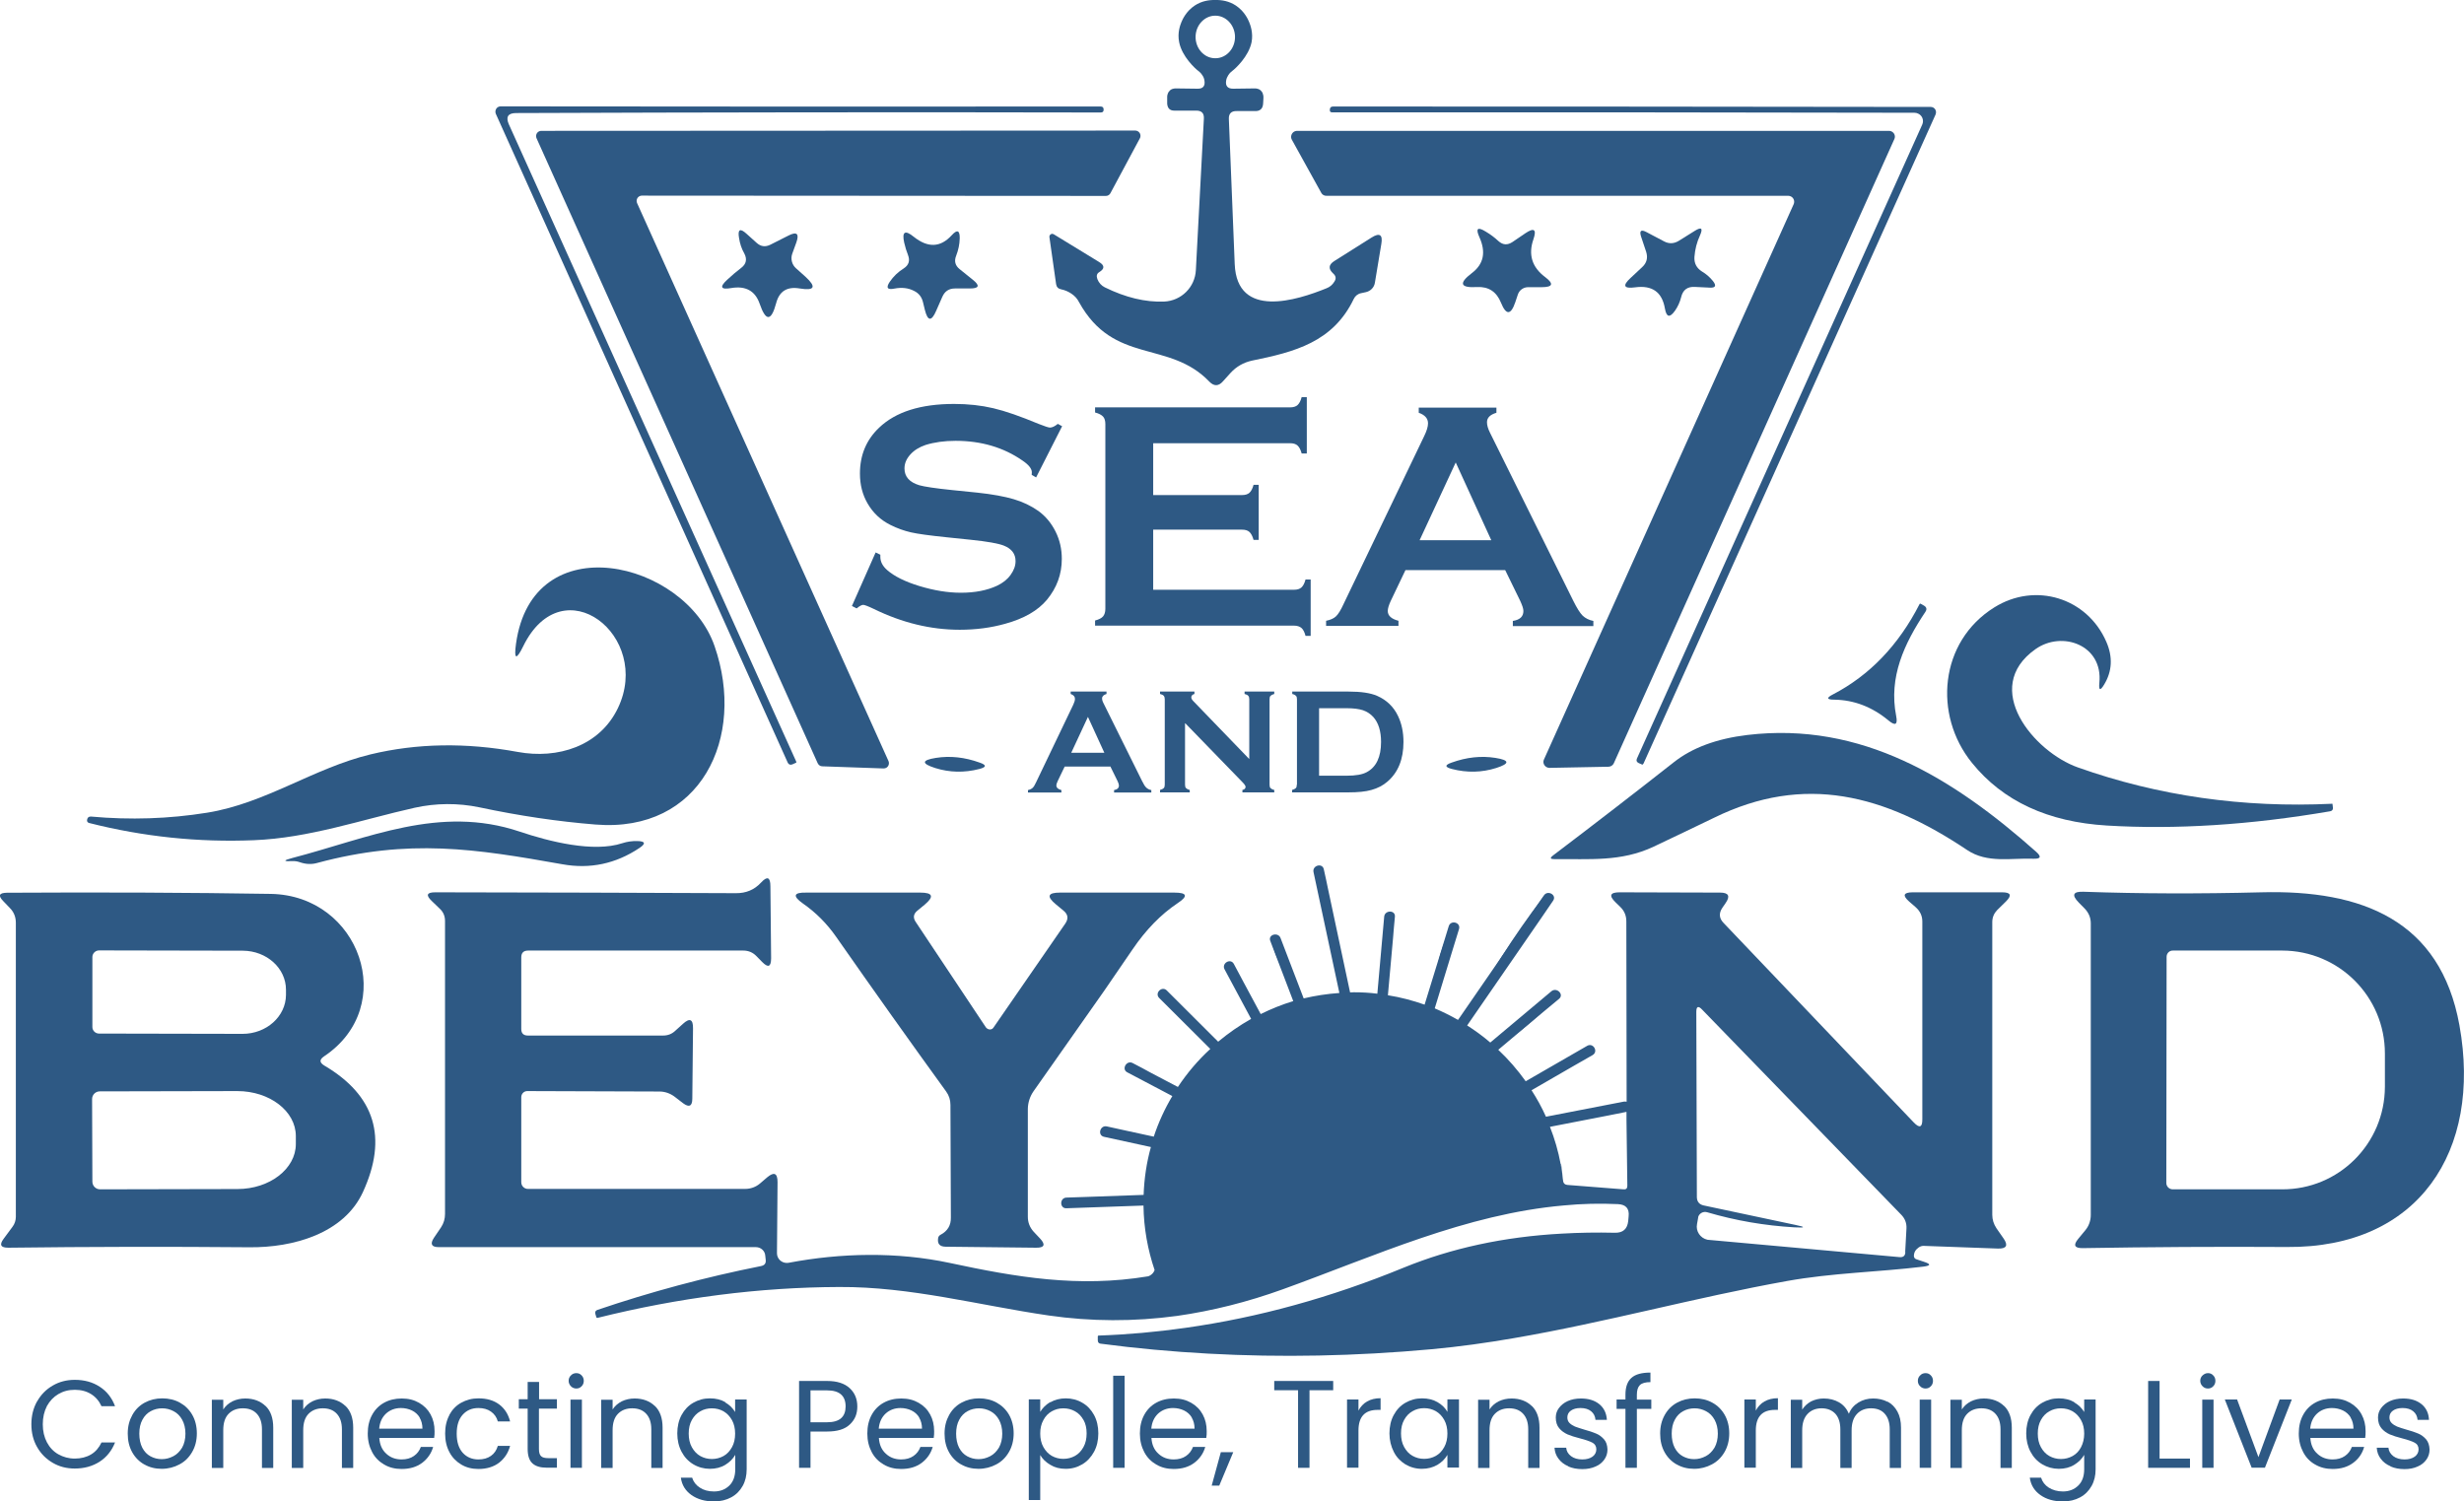 
<svg width="128" height="78" viewBox="0 0 128 78" fill="none" xmlns="http://www.w3.org/2000/svg">
<g clip-path="url(#clip0_396_200)">
<path d="M71.254 12.338L69.318 13.559C69.014 13.751 68.992 13.965 69.258 14.209C69.4 14.335 69.422 14.476 69.318 14.631C69.222 14.794 69.081 14.912 68.903 14.979C67.389 15.593 64.26 16.599 64.141 13.721C64.037 11.095 63.933 8.58 63.837 6.191C63.822 5.903 63.963 5.762 64.245 5.77H65.179C65.454 5.784 65.602 5.651 65.617 5.378L65.632 5.119V5.022C65.632 4.985 65.624 4.934 65.602 4.875C65.602 4.845 65.543 4.704 65.387 4.63C65.313 4.601 65.246 4.593 65.201 4.593L64.059 4.608C63.778 4.608 63.651 4.468 63.696 4.187C63.711 4.083 63.755 3.987 63.807 3.906C63.889 3.772 63.993 3.706 64.015 3.684C64.178 3.565 64.86 2.937 65.016 2.197C65.112 1.701 64.949 1.294 64.897 1.161C64.846 1.036 64.66 0.592 64.2 0.288C63.844 0.052 63.459 -0.007 63.132 -1.17598e-05C62.806 -0.007 62.42 0.052 62.064 0.288C61.604 0.592 61.419 1.036 61.367 1.161C61.315 1.294 61.152 1.701 61.256 2.197C61.404 2.937 62.087 3.565 62.25 3.684C62.272 3.706 62.376 3.772 62.457 3.906C62.517 3.987 62.554 4.083 62.569 4.187C62.613 4.468 62.494 4.616 62.205 4.608L61.063 4.593C61.018 4.593 60.952 4.601 60.877 4.63C60.722 4.704 60.67 4.845 60.662 4.875C60.64 4.934 60.633 4.985 60.633 5.022V5.392C60.655 5.629 60.774 5.747 61.004 5.747H62.146C62.428 5.747 62.554 5.888 62.539 6.162L62.123 14.032C62.079 14.919 61.367 15.63 60.47 15.667C59.498 15.704 58.474 15.459 57.392 14.927C57.221 14.845 57.08 14.69 57.006 14.498C56.947 14.335 56.976 14.217 57.095 14.143C57.392 13.965 57.392 13.788 57.095 13.61L54.736 12.168C54.736 12.168 54.684 12.146 54.655 12.146C54.573 12.153 54.506 12.227 54.514 12.308L54.862 14.757C54.885 14.912 54.974 15.001 55.122 15.03C55.315 15.067 55.5 15.149 55.663 15.26C55.827 15.371 55.96 15.511 56.049 15.689C57.866 18.98 60.722 17.634 62.828 19.831C63.066 20.075 63.303 20.068 63.525 19.816L63.926 19.372C64.23 19.04 64.601 18.832 65.031 18.736C67.249 18.285 69.244 17.782 70.327 15.526C70.401 15.371 70.542 15.26 70.712 15.23L70.95 15.178C71.194 15.127 71.387 14.934 71.424 14.683L71.758 12.671C71.84 12.19 71.669 12.079 71.254 12.338ZM62.109 1.879C62.131 1.287 62.583 0.814 63.132 0.814C63.681 0.814 64.133 1.287 64.156 1.879C64.178 2.493 63.733 3.003 63.177 3.025H63.088C62.532 3.003 62.087 2.493 62.109 1.879Z" fill="#2E5984"/>
<path d="M26.812 5.873C26.389 5.873 26.263 6.073 26.434 6.458L41.356 39.551C41.356 39.551 41.379 39.61 41.364 39.618L41.186 39.699C41.06 39.758 40.963 39.721 40.911 39.596L25.759 5.918C25.699 5.777 25.759 5.607 25.9 5.548C25.937 5.533 25.974 5.526 26.011 5.526C36.016 5.54 46.407 5.54 57.176 5.533C57.28 5.533 57.332 5.585 57.332 5.696C57.332 5.799 57.28 5.844 57.184 5.844C46.771 5.821 36.647 5.836 26.812 5.873Z" fill="#2E5984"/>
<path d="M99.453 5.858C89.247 5.836 79.16 5.829 69.199 5.836C69.118 5.836 69.081 5.799 69.081 5.718C69.081 5.592 69.14 5.533 69.258 5.533C79.694 5.533 90.041 5.54 100.298 5.555C100.446 5.555 100.572 5.673 100.572 5.829C100.572 5.866 100.565 5.91 100.55 5.947L85.383 39.655C85.361 39.699 85.331 39.729 85.309 39.721L85.123 39.64C85.019 39.588 84.99 39.514 85.034 39.41L99.853 6.48C99.957 6.258 99.861 5.999 99.645 5.903C99.586 5.873 99.519 5.858 99.453 5.858Z" fill="#2E5984"/>
<path d="M33.094 10.548L46.155 39.536C46.214 39.677 46.155 39.84 46.014 39.899C45.977 39.913 45.933 39.921 45.895 39.921L42.714 39.81C42.61 39.81 42.521 39.743 42.476 39.647L27.872 7.182C27.813 7.042 27.872 6.879 28.013 6.82C28.05 6.805 28.088 6.798 28.125 6.798L58.971 6.783C59.12 6.783 59.246 6.901 59.246 7.057C59.246 7.101 59.238 7.145 59.216 7.182L57.688 10.03C57.644 10.119 57.555 10.178 57.451 10.178L33.346 10.163C33.198 10.163 33.072 10.282 33.072 10.437C33.072 10.474 33.079 10.511 33.094 10.548Z" fill="#2E5984"/>
<path d="M68.635 10.015L67.108 7.256C67.026 7.108 67.085 6.916 67.234 6.835C67.278 6.813 67.323 6.798 67.375 6.798H98.125C98.296 6.798 98.436 6.931 98.436 7.101C98.436 7.145 98.429 7.182 98.407 7.227L83.833 39.655C83.781 39.766 83.669 39.832 83.551 39.832L80.495 39.891C80.325 39.891 80.184 39.758 80.176 39.588C80.176 39.544 80.184 39.499 80.206 39.455L93.178 10.607C93.245 10.452 93.178 10.267 93.022 10.2C92.985 10.185 92.941 10.171 92.896 10.171H68.91C68.799 10.178 68.687 10.119 68.635 10.015Z" fill="#2E5984"/>
<path d="M78.849 15.304L78.715 15.704C78.485 16.377 78.24 16.384 77.973 15.726C77.743 15.156 77.328 14.883 76.735 14.912C75.852 14.964 75.763 14.72 76.46 14.187C77.076 13.721 77.202 13.1 76.853 12.323C76.646 11.864 76.757 11.768 77.187 12.035C77.424 12.175 77.64 12.338 77.84 12.523C78.07 12.73 78.307 12.745 78.567 12.575L79.242 12.116C79.694 11.813 79.835 11.916 79.657 12.434C79.383 13.226 79.583 13.877 80.258 14.387C80.732 14.742 80.673 14.919 80.08 14.919H79.382C79.138 14.919 78.923 15.075 78.849 15.304Z" fill="#2E5984"/>
<path d="M87.333 15.437C87.267 15.696 87.163 15.925 87.014 16.14C86.74 16.525 86.57 16.488 86.488 16.022C86.34 15.171 85.828 14.809 84.945 14.927C84.344 15.008 84.27 14.838 84.715 14.431L85.301 13.884C85.546 13.662 85.613 13.396 85.516 13.085L85.249 12.286C85.153 11.983 85.249 11.909 85.531 12.057L86.443 12.538C86.703 12.678 86.963 12.663 87.215 12.508L88.045 11.99C88.387 11.776 88.476 11.857 88.312 12.227C88.149 12.575 88.053 12.952 88.023 13.344C88.001 13.677 88.134 13.928 88.416 14.106C88.631 14.232 88.817 14.394 88.98 14.594C89.18 14.845 89.121 14.964 88.802 14.942L88.045 14.905C87.66 14.883 87.422 15.06 87.333 15.437Z" fill="#2E5984"/>
<path d="M38.664 13.166C38.523 12.922 38.434 12.649 38.39 12.353C38.315 11.909 38.449 11.842 38.783 12.146L39.309 12.619C39.524 12.811 39.754 12.841 40.014 12.715L40.963 12.235C41.393 12.02 41.527 12.138 41.371 12.589L41.156 13.181C41.06 13.448 41.141 13.751 41.349 13.936C41.52 14.084 41.683 14.232 41.846 14.38C42.424 14.912 42.321 15.112 41.542 14.986C40.889 14.875 40.481 15.127 40.318 15.755C40.066 16.695 39.784 16.71 39.465 15.785C39.235 15.112 38.738 14.838 37.989 14.964C37.44 15.06 37.366 14.912 37.774 14.535C38.011 14.313 38.256 14.106 38.508 13.914C38.768 13.714 38.82 13.462 38.664 13.166Z" fill="#2E5984"/>
<path d="M48.951 15.422L48.632 16.147C48.388 16.709 48.195 16.695 48.046 16.103L47.943 15.681C47.876 15.422 47.727 15.23 47.483 15.112C47.186 14.957 46.845 14.919 46.459 14.993C46.096 15.067 46.014 14.949 46.222 14.638C46.407 14.365 46.652 14.128 46.949 13.943C47.208 13.773 47.282 13.544 47.171 13.255C47.09 13.048 47.023 12.834 46.971 12.604C46.845 12.035 47.015 11.931 47.468 12.301C48.202 12.885 48.855 12.863 49.441 12.22C49.723 11.909 49.864 11.961 49.856 12.382C49.849 12.7 49.782 12.996 49.671 13.285C49.559 13.559 49.619 13.795 49.849 13.98L50.538 14.535C50.917 14.838 50.865 14.986 50.383 14.986H49.611C49.292 14.986 49.077 15.134 48.951 15.422Z" fill="#2E5984"/>
<path d="M32.1 36.785C33.895 33.042 29.237 29.38 27.183 33.567C26.819 34.307 26.693 34.27 26.805 33.449C27.657 27.235 35.593 29.136 37.121 33.567C38.768 38.308 36.409 43.279 30.936 42.835C29 42.68 26.99 42.384 24.898 41.94C23.793 41.711 22.651 41.718 21.546 41.962C18.772 42.584 16.05 43.538 13.187 43.649C10.309 43.767 7.454 43.471 4.628 42.754C4.547 42.732 4.509 42.673 4.524 42.584C4.547 42.465 4.613 42.414 4.732 42.421C6.764 42.606 8.774 42.539 10.754 42.221C13.803 41.733 16.28 39.906 19.254 39.189C21.657 38.612 24.201 38.567 26.893 39.063C28.97 39.447 31.151 38.767 32.1 36.785Z" fill="#2E5984"/>
<path d="M107.945 39.869C112.121 41.349 116.519 41.977 121.154 41.755C121.162 41.755 121.169 41.755 121.169 41.77L121.191 41.962C121.199 42.066 121.154 42.125 121.043 42.147C116.882 42.858 113.018 43.102 109.45 42.887C106.387 42.702 104.051 41.622 102.442 39.633C100.417 37.14 100.75 33.33 103.599 31.555C105.727 30.224 108.427 31.052 109.421 33.345C109.762 34.129 109.725 34.869 109.31 35.557C109.102 35.904 109.02 35.875 109.057 35.475C109.258 33.508 107.122 32.746 105.742 33.722C102.879 35.742 105.66 39.063 107.945 39.869Z" fill="#2E5984"/>
<path d="M100.016 31.792C98.926 33.426 98.103 35.172 98.503 37.199C98.592 37.65 98.459 37.724 98.103 37.428C97.257 36.725 96.315 36.363 95.284 36.348C94.891 36.348 94.869 36.252 95.218 36.075C97.124 35.083 98.629 33.515 99.72 31.378C99.727 31.363 99.749 31.355 99.772 31.363L99.942 31.459C100.083 31.54 100.113 31.651 100.016 31.792Z" fill="#2E5984"/>
<path d="M80.688 44.433C82.787 42.843 84.878 41.23 86.955 39.596C87.904 38.848 89.173 38.375 90.767 38.183C96.701 37.473 101.477 40.431 105.779 44.255C106.061 44.507 106.009 44.625 105.631 44.611C104.481 44.566 103.235 44.862 102.189 44.159C97.902 41.289 93.749 40.172 89.032 42.488C88.001 42.983 86.963 43.486 85.909 43.982C84.204 44.788 82.542 44.611 80.755 44.633C80.525 44.633 80.502 44.574 80.688 44.433Z" fill="#2E5984"/>
<path d="M77.684 39.373C78.433 39.492 78.441 39.669 77.721 39.899C76.972 40.135 76.208 40.15 75.429 39.95C75.051 39.854 75.044 39.743 75.407 39.618C76.186 39.337 76.942 39.255 77.684 39.373Z" fill="#2E5984"/>
<path d="M48.617 39.373C47.868 39.492 47.861 39.669 48.58 39.899C49.33 40.135 50.093 40.15 50.872 39.95C51.25 39.854 51.258 39.743 50.894 39.618C50.116 39.337 49.359 39.255 48.617 39.373Z" fill="#2E5984"/>
<path d="M32.33 43.804C32.582 43.723 32.842 43.686 33.109 43.693C33.524 43.701 33.561 43.827 33.213 44.056C31.982 44.877 30.646 45.158 29.215 44.899C24.713 44.1 21.257 43.545 16.473 44.832C16.184 44.914 15.887 44.899 15.583 44.795C15.457 44.751 15.331 44.729 15.204 44.736C14.708 44.758 14.7 44.699 15.182 44.574C19.136 43.545 22.829 41.807 26.983 43.198C28.54 43.723 30.832 44.3 32.33 43.804Z" fill="#2E5984"/>
<path d="M61.004 46.371H55.063C54.425 46.371 54.358 46.571 54.848 46.978L55.241 47.303C55.486 47.503 55.515 47.725 55.337 47.984L51.614 53.376C51.614 53.376 51.577 53.428 51.554 53.442C51.443 53.516 51.295 53.479 51.213 53.368L47.564 47.887C47.423 47.673 47.453 47.481 47.646 47.318L48.032 47C48.536 46.578 48.462 46.371 47.809 46.371H41.89C41.223 46.356 41.163 46.549 41.705 46.933C42.387 47.407 42.958 47.984 43.433 48.664C45.361 51.423 47.268 54.108 49.151 56.705C49.3 56.912 49.374 57.141 49.374 57.4L49.396 63.251C49.404 63.657 49.226 63.953 48.862 64.146C48.788 64.183 48.751 64.242 48.736 64.308C48.684 64.612 48.81 64.76 49.114 64.767L53.817 64.819C54.254 64.826 54.328 64.663 54.032 64.345L53.698 63.99C53.498 63.769 53.394 63.51 53.394 63.214V57.599C53.401 57.274 53.505 56.956 53.691 56.69L57.384 51.438L57.399 51.416L58.838 49.315C59.528 48.302 60.306 47.503 61.167 46.926C61.73 46.556 61.678 46.371 61.004 46.371Z" fill="#2E5984"/>
<path d="M81.096 60.469H81.074C81.126 60.728 81.163 60.987 81.185 61.246C81.163 60.987 81.133 60.721 81.096 60.469Z" fill="#2E5984"/>
<path d="M16.851 55.358C19.484 56.911 20.152 59.101 18.854 61.927C17.86 64.094 15.212 64.819 12.957 64.796C8.759 64.76 4.584 64.767 0.43 64.819C0.037 64.819 -0.044 64.671 0.185 64.36L0.645 63.739C0.764 63.584 0.823 63.398 0.823 63.214V47.939C0.823 47.636 0.719 47.377 0.504 47.162L0.171 46.815C-0.111 46.526 -0.052 46.386 0.356 46.378C5.362 46.349 9.939 46.371 14.07 46.438C18.691 46.519 20.73 52.274 16.836 54.877C16.584 55.047 16.591 55.203 16.851 55.358ZM4.799 49.714V53.354C4.799 53.538 4.947 53.686 5.132 53.694L12.601 53.709C13.84 53.709 14.848 52.806 14.856 51.689C14.856 51.689 14.856 51.689 14.856 51.682V51.416C14.856 50.299 13.855 49.396 12.616 49.389L5.147 49.374C4.962 49.374 4.806 49.522 4.799 49.707C4.799 49.707 4.799 49.707 4.799 49.714ZM4.784 57.096L4.799 61.387C4.799 61.608 4.977 61.786 5.199 61.786L12.334 61.771C14.01 61.771 15.368 60.721 15.368 59.434V59.02C15.368 57.725 14.01 56.682 12.327 56.682C12.327 56.682 12.327 56.682 12.319 56.682L5.184 56.697C4.962 56.697 4.784 56.874 4.784 57.096Z" fill="#2E5984"/>
<path d="M108.308 47.214L107.989 46.889C107.604 46.497 107.685 46.304 108.242 46.327C111.164 46.43 114.242 46.438 117.468 46.356C122.697 46.216 126.776 47.806 127.763 53.265C128.942 59.804 125.634 64.841 118.803 64.782C115.206 64.76 111.668 64.782 108.175 64.841C107.767 64.841 107.693 64.686 107.952 64.368L108.331 63.909C108.516 63.687 108.612 63.406 108.612 63.117V47.969C108.612 47.68 108.509 47.429 108.308 47.214ZM112.551 49.707L112.536 61.453C112.536 61.638 112.684 61.786 112.87 61.786H118.544C121.495 61.801 123.884 59.412 123.891 56.46V54.729C123.891 51.778 121.51 49.389 118.558 49.382H112.884C112.699 49.374 112.551 49.522 112.551 49.707Z" fill="#2E5984"/>
<path d="M76.156 52.917C77.298 50.72 78.619 48.634 80.117 46.674C80.213 46.548 80.31 46.489 80.406 46.497C80.591 46.504 80.629 46.586 80.517 46.733L76.156 52.917Z" fill="#2E5984"/>
<path d="M71.966 51.445C71.84 50.106 71.899 48.842 72.151 47.636C72.159 47.621 72.181 47.621 72.196 47.636C72.196 47.636 72.203 47.643 72.203 47.651L71.966 51.453V51.445Z" fill="#2E5984"/>
<path d="M75.257 49.246C75.471 48.645 75.578 48.135 75.497 48.106C75.416 48.078 75.177 48.542 74.964 49.142C74.751 49.743 74.643 50.253 74.724 50.282C74.805 50.311 75.044 49.847 75.257 49.246Z" fill="#2E5984"/>
<path d="M67.038 50.945C67.109 50.913 66.958 50.432 66.702 49.87C66.445 49.309 66.18 48.88 66.109 48.912C66.038 48.944 66.189 49.425 66.445 49.987C66.702 50.548 66.967 50.977 67.038 50.945Z" fill="#2E5984"/>
<path d="M79.603 53.031C80.358 52.372 80.918 51.778 80.853 51.704C80.788 51.63 80.124 52.105 79.368 52.764C78.613 53.423 78.054 54.017 78.119 54.091C78.183 54.165 78.848 53.69 79.603 53.031Z" fill="#2E5984"/>
<path d="M1.927 72.807C2.127 72.452 2.394 72.179 2.743 71.979C3.084 71.779 3.469 71.683 3.885 71.683C4.382 71.683 4.812 71.802 5.175 72.038C5.546 72.275 5.813 72.615 5.976 73.052H5.272C5.146 72.778 4.968 72.571 4.73 72.423C4.493 72.275 4.211 72.201 3.885 72.201C3.558 72.201 3.284 72.275 3.032 72.423C2.78 72.571 2.587 72.778 2.438 73.044C2.298 73.318 2.223 73.629 2.223 73.991C2.223 74.353 2.298 74.664 2.438 74.93C2.579 75.197 2.78 75.411 3.032 75.552C3.284 75.692 3.566 75.774 3.885 75.774C4.204 75.774 4.493 75.7 4.73 75.559C4.968 75.418 5.146 75.204 5.272 74.938H5.976C5.806 75.367 5.539 75.7 5.175 75.936C4.804 76.173 4.374 76.291 3.885 76.291C3.462 76.291 3.084 76.195 2.743 75.996C2.401 75.796 2.127 75.529 1.927 75.174C1.726 74.827 1.63 74.427 1.63 73.991C1.63 73.555 1.726 73.155 1.927 72.8V72.807Z" fill="#2E5984"/>
<path d="M7.504 76.084C7.237 75.936 7.022 75.722 6.866 75.441C6.711 75.16 6.636 74.842 6.636 74.472C6.636 74.102 6.718 73.791 6.874 73.51C7.03 73.229 7.245 73.015 7.519 72.867C7.793 72.719 8.098 72.645 8.431 72.645C8.765 72.645 9.077 72.719 9.344 72.867C9.611 73.015 9.833 73.229 9.989 73.503C10.145 73.776 10.226 74.102 10.226 74.464C10.226 74.827 10.145 75.152 9.981 75.433C9.818 75.715 9.603 75.929 9.321 76.077C9.047 76.225 8.735 76.306 8.402 76.306C8.068 76.306 7.764 76.232 7.497 76.077L7.504 76.084ZM9.01 75.648C9.195 75.552 9.344 75.396 9.462 75.204C9.573 75.004 9.633 74.76 9.633 74.479C9.633 74.198 9.573 73.954 9.462 73.754C9.351 73.555 9.203 73.407 9.017 73.311C8.832 73.214 8.639 73.163 8.424 73.163C8.209 73.163 8.009 73.214 7.831 73.311C7.653 73.407 7.504 73.555 7.4 73.754C7.289 73.954 7.237 74.198 7.237 74.479C7.237 74.76 7.289 75.012 7.393 75.212C7.497 75.411 7.638 75.559 7.816 75.655C7.994 75.751 8.187 75.803 8.402 75.803C8.617 75.803 8.81 75.751 8.995 75.655L9.01 75.648Z" fill="#2E5984"/>
<path d="M13.794 73.037C14.061 73.296 14.194 73.673 14.194 74.168V76.262H13.608V74.257C13.608 73.902 13.519 73.636 13.341 73.444C13.163 73.251 12.918 73.162 12.614 73.162C12.31 73.162 12.058 73.259 11.873 73.451C11.687 73.643 11.598 73.924 11.598 74.302V76.262H11.005V72.719H11.598V73.222C11.717 73.037 11.873 72.904 12.073 72.8C12.273 72.704 12.496 72.652 12.741 72.652C13.171 72.652 13.527 72.785 13.794 73.044V73.037Z" fill="#2E5984"/>
<path d="M17.947 73.037C18.214 73.296 18.348 73.673 18.348 74.168V76.262H17.762V74.257C17.762 73.902 17.673 73.636 17.495 73.444C17.317 73.251 17.072 73.162 16.768 73.162C16.464 73.162 16.212 73.259 16.026 73.451C15.841 73.643 15.752 73.924 15.752 74.302V76.262H15.158V72.719H15.752V73.222C15.87 73.037 16.026 72.904 16.226 72.8C16.427 72.704 16.649 72.652 16.894 72.652C17.324 72.652 17.68 72.785 17.947 73.044V73.037Z" fill="#2E5984"/>
<path d="M22.546 74.701H19.705C19.727 75.049 19.846 75.322 20.068 75.522C20.283 75.722 20.55 75.818 20.862 75.818C21.114 75.818 21.329 75.759 21.5 75.64C21.67 75.522 21.789 75.367 21.863 75.167H22.501C22.405 75.507 22.212 75.781 21.93 75.996C21.641 76.21 21.292 76.314 20.862 76.314C20.521 76.314 20.224 76.24 19.957 76.084C19.69 75.929 19.482 75.722 19.334 75.441C19.186 75.16 19.104 74.842 19.104 74.472C19.104 74.102 19.178 73.784 19.327 73.51C19.475 73.236 19.683 73.022 19.95 72.874C20.217 72.726 20.521 72.652 20.869 72.652C21.218 72.652 21.507 72.726 21.767 72.874C22.026 73.022 22.227 73.222 22.368 73.481C22.509 73.739 22.575 74.028 22.575 74.353C22.575 74.464 22.575 74.583 22.553 74.708L22.546 74.701ZM21.804 73.643C21.707 73.481 21.567 73.355 21.396 73.273C21.225 73.192 21.032 73.148 20.825 73.148C20.528 73.148 20.269 73.244 20.061 73.429C19.853 73.621 19.727 73.88 19.698 74.22H21.945C21.945 73.998 21.893 73.806 21.797 73.643H21.804Z" fill="#2E5984"/>
<path d="M23.339 73.51C23.488 73.237 23.688 73.022 23.955 72.874C24.222 72.726 24.518 72.645 24.852 72.645C25.29 72.645 25.646 72.748 25.935 72.963C26.217 73.177 26.402 73.466 26.499 73.843H25.861C25.802 73.629 25.683 73.458 25.505 73.333C25.327 73.207 25.112 73.148 24.852 73.148C24.511 73.148 24.244 73.266 24.036 73.495C23.829 73.725 23.725 74.05 23.725 74.479C23.725 74.908 23.829 75.234 24.036 75.47C24.244 75.7 24.518 75.818 24.852 75.818C25.112 75.818 25.327 75.759 25.505 75.633C25.683 75.507 25.794 75.337 25.861 75.115H26.499C26.402 75.478 26.209 75.766 25.928 75.988C25.646 76.203 25.282 76.314 24.86 76.314C24.518 76.314 24.222 76.24 23.962 76.084C23.703 75.929 23.495 75.722 23.347 75.441C23.198 75.16 23.124 74.842 23.124 74.472C23.124 74.102 23.198 73.784 23.347 73.51H23.339Z" fill="#2E5984"/>
<path d="M27.997 73.192V75.285C27.997 75.456 28.034 75.581 28.108 75.648C28.182 75.722 28.308 75.751 28.494 75.751H28.931V76.247H28.398C28.071 76.247 27.819 76.173 27.656 76.018C27.493 75.87 27.411 75.618 27.411 75.271V73.177H26.951V72.689H27.411V71.794H28.004V72.689H28.931V73.177H28.004L27.997 73.192Z" fill="#2E5984"/>
<path d="M29.658 72.016C29.584 71.942 29.54 71.846 29.54 71.735C29.54 71.624 29.577 71.528 29.658 71.454C29.733 71.372 29.829 71.335 29.94 71.335C30.051 71.335 30.14 71.372 30.215 71.454C30.289 71.528 30.326 71.624 30.326 71.735C30.326 71.846 30.289 71.942 30.215 72.016C30.14 72.097 30.044 72.134 29.94 72.134C29.836 72.134 29.733 72.097 29.658 72.016ZM30.229 72.711V76.254H29.636V72.711H30.229Z" fill="#2E5984"/>
<path d="M34.019 73.037C34.286 73.296 34.42 73.673 34.42 74.168V76.262H33.834V74.257C33.834 73.902 33.745 73.636 33.567 73.444C33.389 73.251 33.144 73.162 32.84 73.162C32.536 73.162 32.284 73.259 32.099 73.451C31.913 73.643 31.824 73.924 31.824 74.302V76.262H31.231V72.719H31.824V73.222C31.943 73.037 32.099 72.904 32.299 72.8C32.499 72.704 32.721 72.652 32.966 72.652C33.396 72.652 33.752 72.785 34.019 73.044V73.037Z" fill="#2E5984"/>
<path d="M37.669 72.852C37.898 72.985 38.069 73.155 38.188 73.355V72.704H38.788V76.328C38.788 76.654 38.722 76.942 38.581 77.194C38.44 77.445 38.247 77.645 37.987 77.786C37.728 77.926 37.431 78 37.09 78C36.623 78 36.237 77.889 35.918 77.667C35.607 77.445 35.421 77.15 35.369 76.765H35.955C36.022 76.979 36.156 77.157 36.356 77.283C36.556 77.416 36.801 77.482 37.09 77.482C37.416 77.482 37.676 77.379 37.884 77.179C38.091 76.979 38.195 76.691 38.195 76.328V75.581C38.076 75.788 37.906 75.959 37.676 76.099C37.446 76.24 37.179 76.306 36.875 76.306C36.571 76.306 36.274 76.225 36.015 76.07C35.755 75.914 35.555 75.7 35.406 75.419C35.258 75.138 35.184 74.82 35.184 74.464C35.184 74.109 35.258 73.784 35.406 73.51C35.555 73.237 35.755 73.022 36.015 72.874C36.274 72.726 36.556 72.645 36.875 72.645C37.194 72.645 37.453 72.711 37.683 72.844L37.669 72.852ZM38.025 73.776C37.913 73.577 37.772 73.429 37.587 73.318C37.401 73.214 37.201 73.163 36.979 73.163C36.756 73.163 36.556 73.214 36.378 73.318C36.193 73.421 36.052 73.569 35.94 73.769C35.829 73.969 35.777 74.198 35.777 74.472C35.777 74.746 35.829 74.982 35.94 75.182C36.052 75.382 36.193 75.537 36.378 75.641C36.563 75.744 36.764 75.796 36.979 75.796C37.194 75.796 37.401 75.744 37.587 75.641C37.772 75.537 37.913 75.382 38.025 75.182C38.136 74.982 38.188 74.746 38.188 74.479C38.188 74.213 38.136 73.976 38.025 73.776Z" fill="#2E5984"/>
<path d="M44.151 73.998C43.891 74.25 43.498 74.368 42.972 74.368H42.104V76.254H41.51V71.742H42.972C43.483 71.742 43.869 71.868 44.136 72.112C44.403 72.356 44.536 72.674 44.536 73.066C44.536 73.458 44.41 73.754 44.151 73.998ZM43.698 73.673C43.854 73.532 43.928 73.325 43.928 73.066C43.928 72.512 43.609 72.231 42.972 72.231H42.104V73.887H42.972C43.298 73.887 43.543 73.813 43.698 73.673Z" fill="#2E5984"/>
<path d="M48.497 74.701H45.657C45.679 75.049 45.797 75.322 46.02 75.522C46.235 75.722 46.502 75.818 46.813 75.818C47.066 75.818 47.281 75.759 47.451 75.64C47.622 75.522 47.741 75.367 47.815 75.167H48.453C48.356 75.507 48.163 75.781 47.882 75.996C47.592 76.21 47.244 76.314 46.813 76.314C46.472 76.314 46.176 76.24 45.909 76.084C45.642 75.929 45.434 75.722 45.286 75.441C45.137 75.16 45.056 74.842 45.056 74.472C45.056 74.102 45.13 73.784 45.278 73.51C45.426 73.236 45.634 73.022 45.901 72.874C46.168 72.726 46.472 72.652 46.821 72.652C47.169 72.652 47.459 72.726 47.718 72.874C47.978 73.022 48.178 73.222 48.319 73.481C48.46 73.739 48.527 74.028 48.527 74.353C48.527 74.464 48.527 74.583 48.505 74.708L48.497 74.701ZM47.755 73.643C47.659 73.481 47.518 73.355 47.347 73.273C47.177 73.192 46.984 73.148 46.776 73.148C46.48 73.148 46.22 73.244 46.013 73.429C45.805 73.621 45.679 73.88 45.649 74.22H47.896C47.896 73.998 47.844 73.806 47.748 73.643H47.755Z" fill="#2E5984"/>
<path d="M49.936 76.084C49.669 75.936 49.454 75.722 49.298 75.441C49.142 75.16 49.068 74.842 49.068 74.472C49.068 74.102 49.15 73.791 49.306 73.51C49.461 73.229 49.676 73.015 49.951 72.867C50.225 72.719 50.529 72.645 50.863 72.645C51.197 72.645 51.508 72.719 51.775 72.867C52.042 73.015 52.265 73.229 52.421 73.503C52.576 73.776 52.658 74.102 52.658 74.464C52.658 74.827 52.576 75.152 52.413 75.433C52.25 75.715 52.035 75.929 51.753 76.077C51.479 76.225 51.167 76.306 50.833 76.306C50.5 76.306 50.196 76.232 49.929 76.077L49.936 76.084ZM51.442 75.648C51.627 75.552 51.775 75.396 51.894 75.204C52.005 75.004 52.065 74.76 52.065 74.479C52.065 74.198 52.005 73.954 51.894 73.754C51.783 73.555 51.634 73.407 51.449 73.311C51.264 73.214 51.071 73.163 50.856 73.163C50.641 73.163 50.44 73.214 50.262 73.311C50.084 73.407 49.936 73.555 49.832 73.754C49.721 73.954 49.669 74.198 49.669 74.479C49.669 74.76 49.721 75.012 49.825 75.212C49.929 75.411 50.069 75.559 50.248 75.655C50.425 75.751 50.618 75.803 50.833 75.803C51.048 75.803 51.241 75.751 51.427 75.655L51.442 75.648Z" fill="#2E5984"/>
<path d="M54.557 72.852C54.787 72.719 55.061 72.645 55.365 72.645C55.669 72.645 55.966 72.719 56.225 72.874C56.485 73.022 56.685 73.237 56.834 73.51C56.982 73.784 57.056 74.102 57.056 74.464C57.056 74.827 56.982 75.145 56.834 75.419C56.685 75.692 56.485 75.914 56.225 76.07C55.966 76.225 55.684 76.306 55.365 76.306C55.046 76.306 54.794 76.24 54.564 76.099C54.334 75.966 54.156 75.796 54.038 75.589V77.926H53.444V72.697H54.038V73.347C54.156 73.148 54.327 72.978 54.557 72.837V72.852ZM56.285 73.769C56.174 73.569 56.033 73.421 55.847 73.318C55.662 73.214 55.462 73.163 55.239 73.163C55.017 73.163 54.824 73.214 54.638 73.318C54.453 73.421 54.304 73.577 54.201 73.776C54.089 73.976 54.038 74.206 54.038 74.472C54.038 74.738 54.089 74.975 54.201 75.174C54.312 75.374 54.46 75.53 54.638 75.633C54.824 75.737 55.024 75.788 55.239 75.788C55.454 75.788 55.662 75.737 55.847 75.633C56.033 75.53 56.174 75.374 56.285 75.174C56.396 74.975 56.448 74.738 56.448 74.464C56.448 74.191 56.396 73.961 56.285 73.762V73.769Z" fill="#2E5984"/>
<path d="M58.421 71.469V76.254H57.828V71.469H58.421Z" fill="#2E5984"/>
<path d="M62.656 74.701H59.815C59.837 75.049 59.956 75.322 60.179 75.522C60.394 75.722 60.661 75.818 60.972 75.818C61.224 75.818 61.44 75.759 61.61 75.64C61.781 75.522 61.899 75.367 61.974 75.167H62.611C62.515 75.507 62.322 75.781 62.04 75.996C61.751 76.21 61.402 76.314 60.972 76.314C60.631 76.314 60.334 76.24 60.067 76.084C59.8 75.929 59.593 75.722 59.444 75.441C59.296 75.16 59.215 74.842 59.215 74.472C59.215 74.102 59.289 73.784 59.437 73.51C59.585 73.236 59.793 73.022 60.06 72.874C60.327 72.726 60.631 72.652 60.98 72.652C61.328 72.652 61.617 72.726 61.877 72.874C62.137 73.022 62.337 73.222 62.478 73.481C62.619 73.739 62.686 74.028 62.686 74.353C62.686 74.464 62.686 74.583 62.663 74.708L62.656 74.701ZM61.914 73.643C61.818 73.481 61.677 73.355 61.506 73.273C61.336 73.192 61.143 73.148 60.935 73.148C60.639 73.148 60.379 73.244 60.171 73.429C59.964 73.621 59.837 73.88 59.808 74.22H62.055C62.055 73.998 62.003 73.806 61.907 73.643H61.914Z" fill="#2E5984"/>
<path d="M64.065 75.441L63.338 77.179H62.945L63.42 75.441H64.073H64.065Z" fill="#2E5984"/>
<path d="M69.257 71.742V72.223H68.026V76.254H67.432V72.223H66.194V71.742H69.257Z" fill="#2E5984"/>
<path d="M71.015 72.808C71.207 72.697 71.445 72.637 71.719 72.637V73.244H71.564C70.903 73.244 70.57 73.599 70.57 74.316V76.247H69.976V72.704H70.57V73.281C70.674 73.081 70.822 72.918 71.015 72.808Z" fill="#2E5984"/>
<path d="M72.402 73.51C72.55 73.237 72.75 73.022 73.01 72.874C73.269 72.726 73.551 72.645 73.87 72.645C74.189 72.645 74.449 72.711 74.679 72.844C74.909 72.978 75.079 73.148 75.19 73.347V72.697H75.791V76.24H75.19V75.581C75.072 75.788 74.901 75.959 74.671 76.099C74.441 76.232 74.174 76.306 73.863 76.306C73.551 76.306 73.262 76.225 73.002 76.07C72.75 75.914 72.543 75.7 72.402 75.419C72.261 75.138 72.179 74.82 72.179 74.464C72.179 74.109 72.253 73.784 72.402 73.51ZM75.027 73.769C74.916 73.569 74.775 73.421 74.59 73.311C74.404 73.207 74.204 73.155 73.981 73.155C73.759 73.155 73.559 73.207 73.381 73.311C73.195 73.414 73.054 73.562 72.943 73.762C72.832 73.961 72.78 74.191 72.78 74.464C72.78 74.738 72.832 74.975 72.943 75.174C73.054 75.374 73.195 75.53 73.381 75.633C73.566 75.737 73.766 75.788 73.981 75.788C74.197 75.788 74.404 75.737 74.59 75.633C74.775 75.53 74.916 75.374 75.027 75.174C75.138 74.975 75.19 74.738 75.19 74.472C75.19 74.206 75.138 73.969 75.027 73.769Z" fill="#2E5984"/>
<path d="M79.574 73.037C79.841 73.296 79.974 73.673 79.974 74.168V76.262H79.388V74.257C79.388 73.902 79.299 73.636 79.121 73.444C78.943 73.251 78.698 73.162 78.394 73.162C78.09 73.162 77.838 73.259 77.653 73.451C77.467 73.643 77.378 73.924 77.378 74.302V76.262H76.785V72.719H77.378V73.222C77.497 73.037 77.653 72.904 77.853 72.8C78.053 72.704 78.276 72.652 78.52 72.652C78.951 72.652 79.307 72.785 79.574 73.044V73.037Z" fill="#2E5984"/>
<path d="M81.472 76.173C81.257 76.084 81.087 75.951 80.961 75.781C80.835 75.618 80.768 75.426 80.753 75.211H81.361C81.376 75.389 81.458 75.529 81.613 75.648C81.762 75.759 81.954 75.818 82.199 75.818C82.422 75.818 82.6 75.766 82.733 75.67C82.859 75.574 82.926 75.448 82.926 75.293C82.926 75.137 82.859 75.019 82.719 74.945C82.578 74.871 82.362 74.797 82.073 74.723C81.806 74.657 81.591 74.583 81.428 74.516C81.265 74.442 81.116 74.339 80.998 74.198C80.879 74.058 80.82 73.873 80.82 73.643C80.82 73.458 80.872 73.296 80.983 73.148C81.094 73 81.243 72.874 81.443 72.785C81.643 72.697 81.865 72.652 82.125 72.652C82.518 72.652 82.837 72.748 83.082 72.948C83.327 73.148 83.453 73.421 83.475 73.762H82.882C82.867 73.577 82.793 73.429 82.659 73.318C82.526 73.207 82.34 73.148 82.11 73.148C81.895 73.148 81.732 73.192 81.606 73.281C81.48 73.37 81.421 73.488 81.421 73.636C81.421 73.754 81.458 73.85 81.532 73.924C81.606 73.998 81.702 74.058 81.814 74.109C81.932 74.154 82.088 74.205 82.288 74.265C82.54 74.331 82.748 74.405 82.911 74.472C83.075 74.538 83.208 74.642 83.327 74.775C83.445 74.908 83.497 75.086 83.505 75.3C83.505 75.493 83.453 75.67 83.341 75.825C83.23 75.981 83.082 76.106 82.882 76.188C82.681 76.277 82.459 76.321 82.199 76.321C81.925 76.321 81.68 76.277 81.465 76.18L81.472 76.173Z" fill="#2E5984"/>
<path d="M85.782 73.192H85.032V76.254H84.439V73.192H83.979V72.704H84.439V72.452C84.439 72.053 84.543 71.764 84.751 71.58C84.958 71.395 85.285 71.306 85.737 71.306V71.802C85.478 71.802 85.292 71.853 85.188 71.957C85.084 72.06 85.032 72.223 85.032 72.46V72.711H85.782V73.2V73.192Z" fill="#2E5984"/>
<path d="M87.109 76.084C86.842 75.936 86.627 75.722 86.471 75.441C86.316 75.16 86.242 74.842 86.242 74.472C86.242 74.102 86.323 73.791 86.479 73.51C86.635 73.229 86.85 73.015 87.124 72.867C87.398 72.719 87.703 72.645 88.036 72.645C88.37 72.645 88.682 72.719 88.949 72.867C89.223 73.015 89.438 73.229 89.594 73.503C89.75 73.776 89.831 74.102 89.831 74.464C89.831 74.827 89.75 75.152 89.587 75.433C89.423 75.715 89.208 75.929 88.926 76.077C88.652 76.225 88.34 76.306 88.007 76.306C87.673 76.306 87.369 76.232 87.102 76.077L87.109 76.084ZM88.615 75.648C88.8 75.552 88.949 75.396 89.067 75.204C89.178 75.004 89.238 74.76 89.238 74.479C89.238 74.198 89.178 73.954 89.067 73.754C88.956 73.555 88.808 73.407 88.622 73.311C88.437 73.214 88.244 73.163 88.029 73.163C87.814 73.163 87.614 73.214 87.436 73.311C87.258 73.407 87.109 73.555 87.005 73.754C86.894 73.954 86.842 74.198 86.842 74.479C86.842 74.76 86.894 75.012 86.998 75.212C87.102 75.411 87.243 75.559 87.421 75.655C87.599 75.751 87.792 75.803 88.007 75.803C88.222 75.803 88.415 75.751 88.6 75.655L88.615 75.648Z" fill="#2E5984"/>
<path d="M91.656 72.808C91.849 72.697 92.086 72.637 92.36 72.637V73.244H92.205C91.544 73.244 91.211 73.599 91.211 74.316V76.247H90.617V72.704H91.211V73.281C91.315 73.081 91.463 72.918 91.656 72.808Z" fill="#2E5984"/>
<path d="M98.056 72.815C98.272 72.926 98.442 73.103 98.568 73.333C98.694 73.562 98.754 73.843 98.754 74.168V76.262H98.168V74.257C98.168 73.902 98.079 73.636 97.908 73.444C97.738 73.251 97.493 73.162 97.196 73.162C96.9 73.162 96.647 73.259 96.462 73.458C96.276 73.658 96.188 73.939 96.188 74.309V76.262H95.602V74.257C95.602 73.902 95.513 73.636 95.342 73.444C95.164 73.259 94.927 73.162 94.63 73.162C94.333 73.162 94.081 73.259 93.896 73.458C93.71 73.658 93.621 73.939 93.621 74.309V76.262H93.028V72.719H93.621V73.229C93.74 73.044 93.896 72.904 94.088 72.8C94.289 72.704 94.504 72.652 94.741 72.652C95.038 72.652 95.305 72.719 95.535 72.852C95.765 72.985 95.935 73.185 96.046 73.444C96.143 73.192 96.314 73 96.543 72.859C96.773 72.719 97.026 72.652 97.307 72.652C97.589 72.652 97.834 72.711 98.049 72.822L98.056 72.815Z" fill="#2E5984"/>
<path d="M99.748 72.016C99.666 71.942 99.629 71.846 99.629 71.735C99.629 71.624 99.666 71.528 99.748 71.454C99.822 71.372 99.918 71.335 100.029 71.335C100.141 71.335 100.23 71.372 100.304 71.454C100.378 71.528 100.415 71.624 100.415 71.735C100.415 71.846 100.378 71.942 100.304 72.016C100.23 72.097 100.133 72.134 100.029 72.134C99.926 72.134 99.822 72.097 99.748 72.016ZM100.319 72.711V76.254H99.725V72.711H100.319Z" fill="#2E5984"/>
<path d="M104.109 73.037C104.376 73.296 104.509 73.673 104.509 74.168V76.262H103.923V74.257C103.923 73.902 103.834 73.636 103.656 73.444C103.478 73.251 103.233 73.162 102.929 73.162C102.625 73.162 102.373 73.259 102.188 73.451C102.002 73.643 101.913 73.924 101.913 74.302V76.262H101.32V72.719H101.913V73.222C102.032 73.037 102.188 72.904 102.388 72.8C102.588 72.704 102.811 72.652 103.055 72.652C103.486 72.652 103.842 72.785 104.109 73.044V73.037Z" fill="#2E5984"/>
<path d="M107.75 72.852C107.98 72.985 108.151 73.155 108.27 73.355V72.704H108.863V76.328C108.863 76.654 108.796 76.942 108.655 77.194C108.514 77.445 108.321 77.645 108.062 77.786C107.802 77.926 107.506 78 107.164 78C106.697 78 106.304 77.889 105.993 77.667C105.681 77.445 105.496 77.15 105.444 76.765H106.03C106.096 76.979 106.23 77.157 106.43 77.283C106.63 77.408 106.875 77.482 107.164 77.482C107.491 77.482 107.75 77.379 107.958 77.179C108.166 76.979 108.27 76.691 108.27 76.328V75.581C108.151 75.788 107.98 75.959 107.75 76.099C107.52 76.24 107.253 76.306 106.949 76.306C106.645 76.306 106.349 76.225 106.089 76.07C105.829 75.914 105.629 75.7 105.481 75.419C105.332 75.138 105.258 74.82 105.258 74.464C105.258 74.109 105.332 73.784 105.481 73.51C105.629 73.237 105.829 73.022 106.089 72.874C106.349 72.726 106.63 72.645 106.949 72.645C107.268 72.645 107.528 72.711 107.758 72.844L107.75 72.852ZM108.106 73.776C107.995 73.577 107.854 73.429 107.669 73.318C107.483 73.214 107.283 73.163 107.061 73.163C106.838 73.163 106.638 73.214 106.46 73.318C106.274 73.421 106.133 73.569 106.022 73.769C105.911 73.969 105.859 74.198 105.859 74.472C105.859 74.746 105.911 74.982 106.022 75.182C106.133 75.382 106.274 75.537 106.46 75.641C106.645 75.744 106.845 75.796 107.061 75.796C107.276 75.796 107.483 75.744 107.669 75.641C107.854 75.537 108.003 75.382 108.106 75.182C108.21 74.982 108.27 74.746 108.27 74.479C108.27 74.213 108.218 73.976 108.106 73.776Z" fill="#2E5984"/>
<path d="M112.186 75.774H113.765V76.254H111.592V71.742H112.186V75.774Z" fill="#2E5984"/>
<path d="M114.418 72.016C114.344 71.942 114.299 71.846 114.299 71.735C114.299 71.624 114.337 71.528 114.418 71.454C114.5 71.38 114.589 71.335 114.7 71.335C114.811 71.335 114.9 71.372 114.974 71.454C115.049 71.528 115.086 71.624 115.086 71.735C115.086 71.846 115.049 71.942 114.974 72.016C114.9 72.097 114.804 72.134 114.7 72.134C114.596 72.134 114.492 72.097 114.418 72.016ZM114.989 72.711V76.254H114.403V72.711H114.989Z" fill="#2E5984"/>
<path d="M117.318 75.707L118.423 72.704H119.054L117.659 76.247H116.969L115.575 72.704H116.213L117.325 75.707H117.318Z" fill="#2E5984"/>
<path d="M122.858 74.701H120.018C120.04 75.049 120.159 75.322 120.381 75.522C120.596 75.722 120.863 75.818 121.175 75.818C121.427 75.818 121.642 75.759 121.813 75.64C121.983 75.522 122.102 75.367 122.176 75.167H122.814C122.718 75.507 122.532 75.781 122.243 75.996C121.954 76.21 121.605 76.314 121.175 76.314C120.841 76.314 120.537 76.24 120.27 76.084C120.003 75.936 119.795 75.722 119.647 75.441C119.499 75.16 119.417 74.842 119.417 74.472C119.417 74.102 119.491 73.784 119.64 73.51C119.788 73.236 119.996 73.022 120.263 72.874C120.53 72.726 120.834 72.652 121.182 72.652C121.531 72.652 121.82 72.726 122.08 72.874C122.339 73.022 122.54 73.222 122.68 73.481C122.821 73.739 122.888 74.028 122.888 74.353C122.888 74.464 122.888 74.583 122.866 74.708L122.858 74.701ZM122.117 73.643C122.02 73.481 121.879 73.355 121.709 73.273C121.538 73.192 121.345 73.148 121.138 73.148C120.841 73.148 120.581 73.244 120.374 73.429C120.166 73.621 120.04 73.88 120.01 74.22H122.258C122.258 73.998 122.206 73.806 122.109 73.643H122.117Z" fill="#2E5984"/>
<path d="M124.186 76.173C123.971 76.084 123.8 75.951 123.674 75.781C123.548 75.618 123.481 75.426 123.467 75.211H124.075C124.09 75.389 124.179 75.529 124.327 75.648C124.475 75.759 124.676 75.818 124.913 75.818C125.135 75.818 125.313 75.766 125.447 75.67C125.573 75.574 125.64 75.448 125.64 75.293C125.64 75.137 125.573 75.019 125.432 74.945C125.291 74.871 125.076 74.797 124.787 74.723C124.52 74.657 124.305 74.583 124.142 74.516C123.978 74.442 123.83 74.339 123.711 74.198C123.593 74.058 123.533 73.873 123.533 73.643C123.533 73.458 123.585 73.296 123.697 73.148C123.808 73 123.956 72.874 124.156 72.785C124.357 72.697 124.579 72.652 124.839 72.652C125.232 72.652 125.551 72.748 125.796 72.948C126.04 73.148 126.166 73.421 126.181 73.762H125.588C125.573 73.577 125.499 73.429 125.365 73.318C125.232 73.207 125.046 73.148 124.817 73.148C124.601 73.148 124.438 73.192 124.312 73.281C124.186 73.37 124.127 73.488 124.127 73.636C124.127 73.754 124.164 73.85 124.238 73.924C124.312 73.998 124.409 74.058 124.52 74.109C124.631 74.154 124.794 74.205 124.995 74.265C125.247 74.331 125.454 74.405 125.618 74.472C125.781 74.538 125.914 74.642 126.033 74.775C126.144 74.908 126.203 75.086 126.211 75.3C126.211 75.493 126.159 75.67 126.048 75.825C125.936 75.981 125.788 76.106 125.588 76.188C125.395 76.277 125.165 76.321 124.913 76.321C124.639 76.321 124.394 76.277 124.179 76.18L124.186 76.173Z" fill="#2E5984"/>
<path d="M55.181 22.131L53.824 24.802L53.594 24.669C53.594 24.617 53.602 24.573 53.602 24.535C53.602 24.351 53.438 24.143 53.12 23.929C52.133 23.241 50.969 22.901 49.641 22.901C49.055 22.901 48.536 22.975 48.083 23.115C47.757 23.226 47.49 23.389 47.29 23.611C47.09 23.833 46.986 24.07 46.986 24.336C46.986 24.765 47.245 25.053 47.757 25.209C48.024 25.283 48.595 25.371 49.47 25.46L50.776 25.593C51.554 25.675 52.185 25.793 52.66 25.933C53.142 26.074 53.565 26.281 53.935 26.54C54.314 26.814 54.61 27.169 54.833 27.613C55.055 28.056 55.159 28.53 55.159 29.033C55.159 29.832 54.9 30.534 54.388 31.156C53.92 31.718 53.194 32.139 52.215 32.406C51.48 32.613 50.694 32.716 49.856 32.716C48.35 32.716 46.867 32.354 45.398 31.637C45.087 31.488 44.902 31.422 44.842 31.422C44.768 31.422 44.657 31.481 44.501 31.607L44.256 31.481L45.487 28.7L45.732 28.818V28.929C45.732 29.181 45.851 29.41 46.088 29.617C46.452 29.935 47.008 30.216 47.764 30.446C48.521 30.675 49.233 30.793 49.915 30.793C50.657 30.793 51.288 30.668 51.807 30.423C52.096 30.283 52.326 30.105 52.496 29.869C52.667 29.632 52.756 29.403 52.756 29.151C52.756 28.774 52.556 28.508 52.148 28.345C51.866 28.234 51.295 28.13 50.435 28.042L49.151 27.909C48.291 27.82 47.683 27.738 47.327 27.657C46.971 27.576 46.615 27.45 46.259 27.272C45.755 27.021 45.354 26.651 45.065 26.148C44.805 25.697 44.672 25.186 44.672 24.602C44.672 23.64 45.005 22.849 45.666 22.22C46.533 21.392 47.831 20.985 49.567 20.985C50.294 20.985 50.969 21.059 51.599 21.207C52.23 21.355 53.008 21.628 53.95 22.02C54.269 22.146 54.469 22.213 54.544 22.213C54.662 22.213 54.796 22.146 54.951 22.02L55.181 22.146V22.131Z" fill="#2E5984"/>
<path d="M59.906 27.531V30.638H67.219C67.382 30.638 67.516 30.601 67.605 30.52C67.694 30.438 67.768 30.305 67.82 30.105H68.087V33.034H67.82C67.768 32.835 67.694 32.694 67.605 32.62C67.516 32.546 67.389 32.502 67.219 32.502H56.887V32.236C57.087 32.184 57.228 32.11 57.303 32.021C57.377 31.932 57.421 31.799 57.421 31.629V22.035C57.421 21.865 57.384 21.732 57.303 21.643C57.221 21.555 57.087 21.48 56.887 21.429V21.163H67.019C67.182 21.163 67.315 21.125 67.404 21.044C67.493 20.963 67.567 20.83 67.619 20.63H67.886V23.559H67.619C67.567 23.359 67.493 23.226 67.404 23.145C67.315 23.064 67.189 23.026 67.019 23.026H59.906V25.719H64.519C64.682 25.719 64.816 25.682 64.905 25.601C64.994 25.519 65.068 25.386 65.12 25.186H65.387V28.049H65.12C65.068 27.857 64.994 27.716 64.905 27.635C64.816 27.553 64.69 27.516 64.519 27.516H59.906V27.531Z" fill="#2E5984"/>
<path d="M78.181 29.617H73.011L72.248 31.215C72.144 31.437 72.092 31.614 72.092 31.74C72.092 31.984 72.277 32.154 72.648 32.25V32.517H68.888V32.25C69.11 32.206 69.281 32.132 69.4 32.021C69.518 31.91 69.652 31.696 69.8 31.37L73.983 22.657C74.117 22.383 74.183 22.161 74.183 21.991C74.183 21.739 74.02 21.555 73.701 21.444V21.177H77.736V21.444C77.41 21.54 77.246 21.702 77.246 21.932C77.246 22.095 77.298 22.272 77.402 22.479L81.734 31.222C81.919 31.592 82.075 31.843 82.216 31.984C82.357 32.117 82.542 32.213 82.772 32.258V32.524H78.589V32.258C78.96 32.199 79.138 32.029 79.138 31.74C79.138 31.622 79.079 31.451 78.975 31.222L78.196 29.625L78.181 29.617ZM77.469 28.064L75.622 24.025L73.746 28.064H77.462H77.469Z" fill="#2E5984"/>
<path d="M57.696 39.825H55.307L54.951 40.565C54.9 40.668 54.877 40.749 54.877 40.809C54.877 40.919 54.966 41.001 55.137 41.045V41.171H53.401V41.045C53.505 41.023 53.579 40.986 53.639 40.934C53.698 40.883 53.757 40.786 53.824 40.638L55.752 36.614C55.812 36.489 55.842 36.385 55.842 36.304C55.842 36.185 55.767 36.104 55.619 36.052V35.927H57.481V36.052C57.332 36.097 57.251 36.171 57.251 36.282C57.251 36.356 57.273 36.437 57.325 36.533L59.327 40.572C59.409 40.742 59.483 40.86 59.55 40.919C59.617 40.979 59.698 41.023 59.809 41.045V41.171H57.874V41.045C58.044 41.016 58.126 40.934 58.126 40.809C58.126 40.757 58.104 40.675 58.052 40.572L57.688 39.832L57.696 39.825ZM57.369 39.107L56.516 37.243L55.649 39.107H57.369Z" fill="#2E5984"/>
<path d="M61.56 37.576V40.764C61.56 40.846 61.575 40.905 61.612 40.942C61.649 40.979 61.708 41.016 61.805 41.038V41.164H60.262V41.038C60.351 41.016 60.418 40.979 60.455 40.942C60.492 40.905 60.507 40.838 60.507 40.764V36.326C60.507 36.252 60.492 36.193 60.455 36.148C60.418 36.104 60.358 36.075 60.262 36.052V35.927H62.049V36.052C61.938 36.082 61.886 36.141 61.886 36.23C61.886 36.289 61.923 36.356 61.997 36.43L64.897 39.433V36.326C64.897 36.252 64.883 36.193 64.846 36.148C64.808 36.104 64.749 36.075 64.653 36.052V35.927H66.195V36.052C66.106 36.075 66.04 36.112 66.002 36.148C65.966 36.185 65.951 36.245 65.951 36.326V40.764C65.951 40.846 65.966 40.905 66.002 40.942C66.04 40.979 66.099 41.016 66.195 41.038V41.164H64.541V41.038C64.653 41.016 64.705 40.956 64.705 40.875C64.705 40.823 64.645 40.735 64.519 40.609L61.575 37.576H61.56Z" fill="#2E5984"/>
<path d="M67.375 40.757V36.326C67.375 36.245 67.36 36.185 67.323 36.148C67.286 36.112 67.226 36.075 67.13 36.052V35.927H70.06C70.705 35.927 71.194 36.001 71.535 36.148C72.025 36.363 72.396 36.711 72.626 37.199C72.811 37.584 72.908 38.035 72.908 38.545C72.908 39.447 72.626 40.136 72.07 40.609C71.84 40.809 71.565 40.949 71.246 41.038C70.935 41.127 70.534 41.164 70.052 41.164H67.123V41.038C67.212 41.016 67.278 40.979 67.315 40.942C67.352 40.905 67.367 40.838 67.367 40.764L67.375 40.757ZM68.524 40.298H69.963C70.423 40.298 70.772 40.239 71.001 40.113C71.498 39.847 71.743 39.322 71.743 38.545C71.743 37.983 71.61 37.554 71.343 37.251C71.194 37.088 71.016 36.97 70.801 36.896C70.594 36.829 70.312 36.792 69.963 36.792H68.524V40.306V40.298Z" fill="#2E5984"/>
<path d="M103.747 47.281L104.207 46.83C104.526 46.512 104.459 46.356 104.006 46.356H99.341C98.881 46.364 98.822 46.519 99.171 46.83L99.527 47.14C99.749 47.34 99.861 47.584 99.861 47.873V58.132C99.868 58.569 99.719 58.628 99.415 58.31L89.536 47.947C89.299 47.703 89.284 47.436 89.477 47.155L89.64 46.918C89.892 46.556 89.803 46.371 89.358 46.371L84.137 46.356C83.64 46.356 83.566 46.526 83.922 46.874L84.166 47.111C84.382 47.318 84.485 47.569 84.485 47.865L84.5 56.963V57.237C84.456 57.222 84.404 57.222 84.352 57.23C83.002 57.489 81.652 57.755 80.31 58.014C80.095 57.533 79.842 57.074 79.561 56.638C80.302 56.209 81.044 55.787 81.778 55.358C82.097 55.173 82.416 54.988 82.735 54.811C83.046 54.626 82.765 54.153 82.453 54.33C81.385 54.944 80.325 55.558 79.257 56.172C78.834 55.58 78.359 55.033 77.832 54.537C78.604 53.886 79.382 53.235 80.154 52.584C80.436 52.355 80.71 52.126 80.992 51.889C81.266 51.66 80.866 51.268 80.591 51.497C79.538 52.385 78.478 53.272 77.417 54.16C77.039 53.834 76.631 53.539 76.216 53.272C77.491 51.416 78.774 49.559 80.058 47.703C80.265 47.399 80.473 47.096 80.68 46.793C80.888 46.497 80.406 46.223 80.206 46.512C78.745 48.627 77.284 50.743 75.83 52.858C75.8 52.895 75.77 52.94 75.741 52.984C75.348 52.762 74.947 52.562 74.532 52.385C74.843 51.364 75.155 50.351 75.466 49.33C75.578 48.975 75.689 48.62 75.793 48.265C75.897 47.917 75.363 47.776 75.259 48.117C74.843 49.47 74.428 50.831 74.005 52.192C73.397 51.978 72.759 51.808 72.099 51.704C72.188 50.713 72.277 49.722 72.366 48.731C72.396 48.361 72.425 47.991 72.463 47.621C72.492 47.266 71.936 47.273 71.906 47.621C71.788 48.953 71.669 50.284 71.55 51.623C71.15 51.571 70.742 51.549 70.327 51.549C70.26 51.549 70.201 51.556 70.134 51.556C69.755 49.781 69.377 48.006 68.999 46.23C68.925 45.876 68.851 45.513 68.769 45.158C68.695 44.81 68.161 44.958 68.235 45.306C68.68 47.399 69.125 49.492 69.578 51.586C68.94 51.63 68.324 51.726 67.723 51.867C67.456 51.164 67.182 50.462 66.915 49.759C66.781 49.411 66.655 49.071 66.522 48.731C66.396 48.405 65.862 48.546 65.988 48.879C66.388 49.922 66.781 50.965 67.182 52.008C66.596 52.185 66.032 52.414 65.491 52.681C65.201 52.141 64.912 51.601 64.616 51.053C64.445 50.728 64.267 50.402 64.096 50.077C63.926 49.759 63.444 50.04 63.614 50.358C64.074 51.216 64.534 52.074 64.994 52.932C64.386 53.272 63.815 53.672 63.281 54.116L60.611 51.453C60.358 51.201 59.965 51.593 60.217 51.845L62.873 54.493C62.235 55.077 61.671 55.743 61.189 56.468C60.729 56.224 60.269 55.98 59.809 55.743C59.491 55.565 59.164 55.395 58.838 55.225C58.526 55.062 58.245 55.543 58.556 55.706C59.342 56.12 60.121 56.527 60.9 56.941C60.507 57.599 60.18 58.31 59.936 59.049C59.483 58.953 59.031 58.857 58.571 58.753C58.215 58.679 57.859 58.598 57.495 58.517C57.147 58.443 56.998 58.975 57.347 59.057C58.163 59.234 58.971 59.412 59.787 59.589C59.565 60.381 59.439 61.217 59.409 62.075C58.445 62.112 57.473 62.141 56.509 62.178C56.138 62.186 55.767 62.2 55.397 62.215C55.04 62.23 55.04 62.785 55.397 62.77C56.731 62.725 58.066 62.674 59.402 62.629C59.416 63.806 59.624 64.93 59.98 65.98C59.943 66.084 59.876 66.172 59.787 66.232C59.728 66.276 59.676 66.298 59.639 66.306C56.012 66.905 52.793 66.35 49.337 65.61C46.6 65.026 43.693 65.085 40.963 65.603C40.934 65.61 40.904 65.61 40.874 65.61C40.592 65.61 40.362 65.388 40.362 65.107L40.392 61.416C40.392 60.943 40.214 60.861 39.851 61.165L39.48 61.483C39.265 61.668 38.99 61.764 38.709 61.764H27.435C27.242 61.771 27.079 61.616 27.079 61.416V57C27.079 56.823 27.22 56.682 27.39 56.682L34.258 56.705C34.54 56.705 34.807 56.801 35.03 56.963L35.482 57.311C35.801 57.548 35.964 57.466 35.964 57.074L36.001 53.428C36.009 52.947 35.831 52.865 35.475 53.191L35.082 53.546C34.904 53.716 34.696 53.797 34.444 53.797H27.427C27.198 53.797 27.079 53.687 27.079 53.457V49.737C27.079 49.5 27.198 49.382 27.435 49.382H38.612C38.879 49.382 39.109 49.478 39.294 49.67L39.591 49.973C39.903 50.291 40.058 50.232 40.058 49.781L40.021 46.046C40.021 45.565 39.858 45.498 39.532 45.853C39.191 46.223 38.753 46.408 38.226 46.401C33.205 46.378 27.999 46.364 22.607 46.356C22.169 46.356 22.11 46.504 22.429 46.807L22.844 47.207C23.029 47.377 23.118 47.592 23.118 47.843V63.066C23.118 63.317 23.052 63.547 22.911 63.761L22.54 64.308C22.332 64.626 22.414 64.789 22.792 64.789H39.265C39.524 64.789 39.739 64.982 39.754 65.233L39.777 65.448C39.799 65.632 39.717 65.736 39.532 65.773C36.632 66.35 33.799 67.112 31.032 68.051C30.936 68.088 30.899 68.155 30.928 68.258L30.98 68.436C30.98 68.436 31.01 68.473 31.032 68.466C35.282 67.408 39.465 66.875 43.589 66.86C47.305 66.838 50.865 67.815 54.477 68.34C56.68 68.658 58.905 68.665 61.145 68.362C62.962 68.103 64.801 67.644 66.64 66.979C71.417 65.255 76.141 63.066 81.252 62.622C82.171 62.533 83.106 62.511 84.055 62.555C84.463 62.578 84.648 62.785 84.604 63.191L84.582 63.436C84.537 63.85 84.307 64.05 83.892 64.042C82.95 64.02 82.03 64.035 81.133 64.087C78.122 64.249 75.385 64.848 72.922 65.854C69.14 67.408 65.357 68.451 61.575 68.983C60.069 69.198 58.571 69.331 57.073 69.383C57.043 69.383 57.028 69.397 57.028 69.427V69.627C57.028 69.73 57.073 69.79 57.169 69.804C59.008 70.048 60.877 70.219 62.769 70.322C66.537 70.529 70.401 70.455 74.369 70.093C75.815 69.96 77.239 69.76 78.648 69.516C83.403 68.702 88.045 67.408 92.829 66.55C95.166 66.128 97.584 66.084 99.905 65.803C100.313 65.751 100.32 65.669 99.927 65.544L99.549 65.418C99.475 65.396 99.43 65.337 99.423 65.255C99.423 65.07 99.504 64.922 99.675 64.804C99.749 64.752 99.838 64.723 99.92 64.723L103.784 64.863C104.236 64.878 104.333 64.701 104.081 64.338L103.71 63.806C103.569 63.591 103.495 63.362 103.495 63.11V47.902C103.495 47.658 103.584 47.451 103.747 47.281ZM84.337 61.786L81.415 61.557C81.289 61.542 81.215 61.475 81.2 61.35C81.2 61.313 81.192 61.283 81.185 61.246C81.163 60.987 81.126 60.728 81.074 60.477C80.948 59.804 80.762 59.16 80.517 58.539C81.481 58.347 82.446 58.162 83.41 57.977C83.773 57.903 84.129 57.836 84.493 57.762V58.199L84.537 61.601C84.537 61.742 84.471 61.801 84.337 61.786ZM98.978 65.041C98.978 65.24 98.867 65.329 98.666 65.307L88.765 64.412C88.765 64.412 88.72 64.405 88.698 64.405C88.327 64.323 88.082 63.961 88.157 63.591L88.216 63.258C88.216 63.258 88.216 63.236 88.216 63.228C88.275 63.029 88.483 62.918 88.683 62.977C90.167 63.413 91.68 63.672 93.222 63.761C93.808 63.791 93.816 63.746 93.237 63.628L88.498 62.622C88.275 62.57 88.157 62.43 88.149 62.2L88.12 52.57C88.12 52.281 88.223 52.237 88.424 52.451L98.77 63.11C98.963 63.31 99.052 63.547 99.037 63.82L98.971 65.041H98.978Z" fill="#2E5984"/>
</g>
<defs>
<clipPath id="clip0_396_200">
<rect width="128" height="78" fill="white"/>
</clipPath>
</defs>
</svg>
